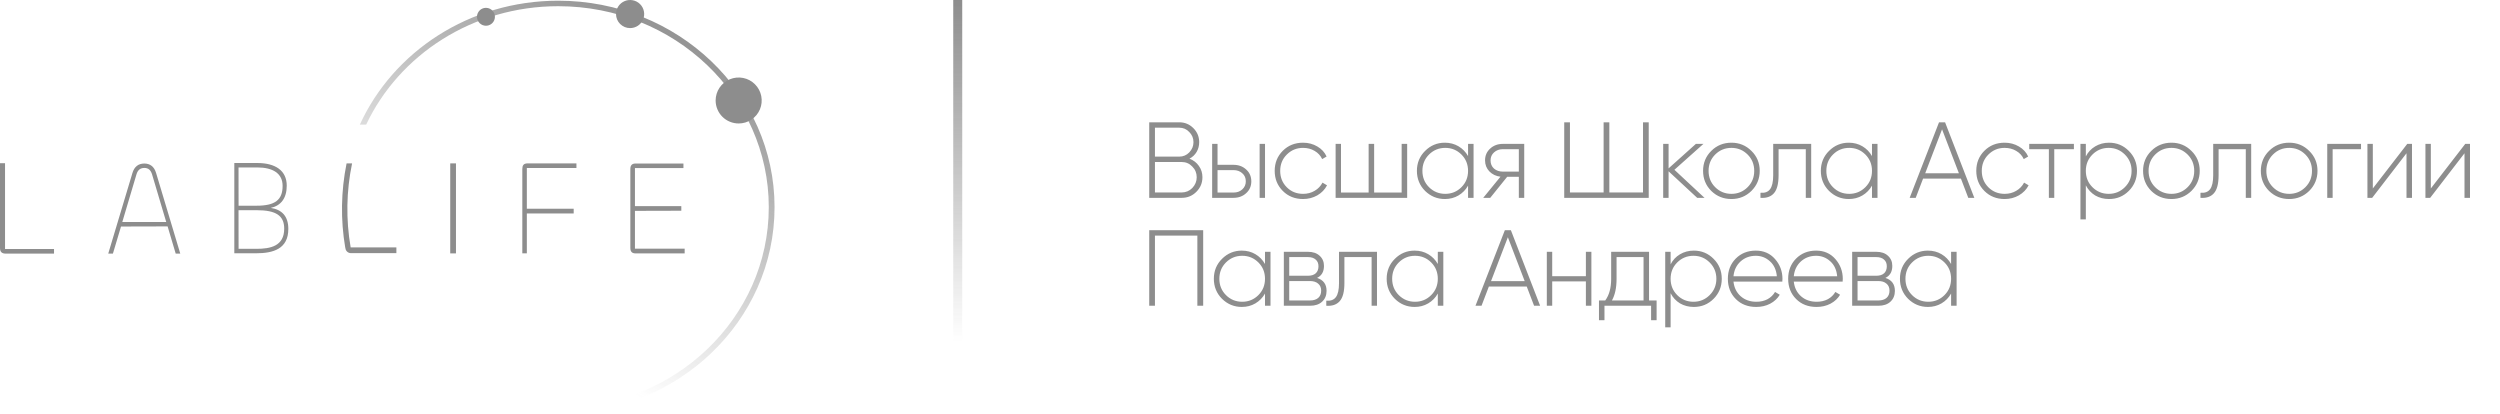 <?xml version="1.0" encoding="UTF-8"?> <svg xmlns="http://www.w3.org/2000/svg" width="139" height="23" viewBox="0 0 139 23" fill="none"><g opacity="0.6"><g clip-path="url(#clip0_11660_742)"><path d="M0.28 13.845H3.004V14.102H0.326C0.076 14.102 0 13.981 0 13.784V9.074H0.28V13.845Z" fill="#414141"></path><path d="M7.363 9.619C7.468 9.262 7.701 9.092 8.025 9.092C8.341 9.092 8.574 9.262 8.679 9.619L10.023 14.101H9.769L9.319 12.588L6.728 12.595L6.278 14.101H6.018L7.363 9.619ZM6.8 12.343H9.242L8.454 9.693C8.381 9.457 8.25 9.337 8.025 9.337C7.799 9.337 7.659 9.455 7.588 9.693L6.8 12.343Z" fill="#414141"></path><path d="M13.028 14.082V9.063H14.3C15.317 9.063 15.943 9.486 15.943 10.322C15.943 11.031 15.61 11.438 15.054 11.559C15.687 11.657 16.031 12.034 16.031 12.727C16.032 13.842 15.188 14.082 14.241 14.082H13.028ZM13.265 11.437H14.274C15.297 11.437 15.713 11.112 15.713 10.336C15.713 9.643 15.175 9.31 14.306 9.31H13.262L13.265 11.437ZM13.265 13.835H14.248C15.041 13.835 15.802 13.684 15.802 12.712C15.802 11.981 15.335 11.687 14.274 11.687H13.262L13.265 13.835Z" fill="#414141"></path><path d="M22.039 13.757H19.497C19.228 12.208 19.255 10.623 19.576 9.085H19.27C18.957 10.63 18.931 12.219 19.196 13.773H19.203C19.204 13.851 19.235 13.927 19.291 13.983C19.346 14.039 19.421 14.072 19.5 14.074H22.039V13.757Z" fill="#414141"></path><path d="M25.352 9.084V14.089H25.033V9.084H25.352Z" fill="#414141"></path><path d="M29.041 14.085V9.4C29.041 9.204 29.104 9.084 29.334 9.084H32.05V9.339H29.292V11.607H31.897V11.87H29.292V14.085H29.041Z" fill="#414141"></path><path d="M35.343 14.09C35.116 14.09 35.047 13.97 35.047 13.775V9.406C35.047 9.211 35.116 9.091 35.343 9.091H37.999V9.346H35.303V11.462H37.881V11.717L35.303 11.724V13.826H38.067V14.089L35.343 14.09Z" fill="#414141"></path><path d="M31.036 0.039C26.103 0.039 21.864 2.873 20.008 6.927H20.359C22.194 3.046 26.285 0.345 31.036 0.345C37.502 0.345 42.744 5.348 42.744 11.519C42.744 17.691 37.502 22.694 31.036 22.694C26.285 22.694 22.194 19.992 20.36 16.111H20.009C21.864 20.166 26.103 23 31.036 23C37.679 23 43.065 17.86 43.065 11.518C43.065 5.177 37.679 0.039 31.036 0.039Z" fill="url(#paint0_linear_11660_742)"></path><path d="M41.07 6.865C41.323 6.865 41.571 6.79 41.781 6.65C41.992 6.509 42.156 6.31 42.253 6.076C42.35 5.843 42.375 5.586 42.326 5.338C42.276 5.09 42.154 4.863 41.975 4.684C41.796 4.505 41.568 4.383 41.32 4.334C41.071 4.285 40.814 4.31 40.58 4.407C40.346 4.504 40.146 4.667 40.005 4.877C39.864 5.088 39.789 5.335 39.789 5.587C39.789 5.755 39.822 5.921 39.887 6.076C39.951 6.231 40.045 6.372 40.164 6.491C40.283 6.61 40.424 6.704 40.58 6.768C40.735 6.832 40.902 6.865 41.07 6.865Z" fill="#414141"></path><path d="M35.034 1.562C35.188 1.562 35.34 1.516 35.469 1.43C35.597 1.344 35.698 1.222 35.757 1.08C35.816 0.937 35.832 0.78 35.801 0.628C35.771 0.477 35.697 0.338 35.587 0.229C35.478 0.119 35.338 0.045 35.186 0.015C35.034 -0.015 34.877 0 34.734 0.06C34.591 0.119 34.469 0.219 34.383 0.347C34.297 0.476 34.251 0.627 34.251 0.781C34.251 0.884 34.271 0.985 34.31 1.08C34.35 1.175 34.407 1.261 34.48 1.333C34.553 1.406 34.639 1.463 34.734 1.503C34.829 1.542 34.931 1.562 35.034 1.562Z" fill="#414141"></path><path d="M27.018 1.431C27.117 1.431 27.213 1.402 27.295 1.347C27.377 1.293 27.441 1.215 27.479 1.124C27.517 1.033 27.527 0.933 27.508 0.837C27.488 0.74 27.441 0.652 27.371 0.582C27.302 0.513 27.213 0.465 27.116 0.446C27.02 0.427 26.919 0.437 26.828 0.474C26.737 0.512 26.659 0.576 26.605 0.657C26.55 0.739 26.52 0.835 26.52 0.934C26.52 1.065 26.573 1.192 26.666 1.285C26.76 1.378 26.886 1.431 27.018 1.431Z" fill="#414141"></path></g><path d="M66.135 8.822C66.355 8.906 66.529 9.04 66.657 9.224C66.789 9.408 66.855 9.618 66.855 9.854C66.855 10.17 66.743 10.44 66.519 10.664C66.295 10.888 66.025 11 65.709 11H63.897V6.8H65.571C65.875 6.8 66.135 6.908 66.351 7.124C66.567 7.34 66.675 7.6 66.675 7.904C66.675 8.104 66.627 8.286 66.531 8.45C66.435 8.61 66.303 8.734 66.135 8.822ZM65.571 7.1H64.215V8.708H65.571C65.787 8.708 65.971 8.63 66.123 8.474C66.279 8.31 66.357 8.12 66.357 7.904C66.357 7.684 66.279 7.496 66.123 7.34C65.975 7.18 65.791 7.1 65.571 7.1ZM64.215 10.7H65.709C65.933 10.7 66.127 10.618 66.291 10.454C66.455 10.282 66.537 10.082 66.537 9.854C66.537 9.622 66.455 9.424 66.291 9.26C66.131 9.092 65.937 9.008 65.709 9.008H64.215V10.7ZM67.695 9.164H68.583C68.863 9.164 69.097 9.25 69.285 9.422C69.477 9.594 69.573 9.814 69.573 10.082C69.573 10.35 69.477 10.57 69.285 10.742C69.097 10.914 68.863 11 68.583 11H67.395V8H67.695V9.164ZM70.035 11V8H70.335V11H70.035ZM67.695 10.706H68.583C68.779 10.706 68.941 10.648 69.069 10.532C69.201 10.412 69.267 10.262 69.267 10.082C69.267 9.894 69.201 9.744 69.069 9.632C68.941 9.516 68.779 9.458 68.583 9.458H67.695V10.706ZM72.451 11.066C71.999 11.066 71.623 10.916 71.323 10.616C71.023 10.316 70.873 9.944 70.873 9.5C70.873 9.056 71.023 8.684 71.323 8.384C71.623 8.084 71.999 7.934 72.451 7.934C72.743 7.934 73.007 8.004 73.243 8.144C73.479 8.28 73.651 8.466 73.759 8.702L73.513 8.846C73.425 8.654 73.285 8.502 73.093 8.39C72.905 8.278 72.691 8.222 72.451 8.222C72.095 8.222 71.793 8.346 71.545 8.594C71.301 8.838 71.179 9.14 71.179 9.5C71.179 9.864 71.301 10.168 71.545 10.412C71.789 10.656 72.091 10.778 72.451 10.778C72.691 10.778 72.905 10.722 73.093 10.61C73.285 10.498 73.431 10.346 73.531 10.154L73.783 10.304C73.663 10.536 73.483 10.722 73.243 10.862C73.003 10.998 72.739 11.066 72.451 11.066ZM77.932 10.706V8H78.238V11H74.26V8H74.56V10.706H76.096V8H76.402V10.706H77.932ZM81.624 8.678V8H81.93V11H81.624V10.322C81.492 10.554 81.314 10.736 81.09 10.868C80.866 11 80.614 11.066 80.334 11.066C79.91 11.066 79.544 10.916 79.236 10.616C78.932 10.312 78.78 9.94 78.78 9.5C78.78 9.06 78.932 8.69 79.236 8.39C79.54 8.086 79.906 7.934 80.334 7.934C80.614 7.934 80.866 8 81.09 8.132C81.314 8.264 81.492 8.446 81.624 8.678ZM79.452 10.406C79.7 10.654 80.002 10.778 80.358 10.778C80.71 10.778 81.01 10.654 81.258 10.406C81.502 10.162 81.624 9.86 81.624 9.5C81.624 9.14 81.502 8.838 81.258 8.594C81.01 8.346 80.71 8.222 80.358 8.222C80.002 8.222 79.7 8.346 79.452 8.594C79.208 8.838 79.086 9.14 79.086 9.5C79.086 9.86 79.208 10.162 79.452 10.406ZM83.559 8H84.747V11H84.447V9.83H83.799L82.857 11H82.467L83.427 9.824C83.179 9.796 82.973 9.698 82.809 9.53C82.649 9.362 82.569 9.158 82.569 8.918C82.569 8.65 82.665 8.43 82.857 8.258C83.045 8.086 83.279 8 83.559 8ZM83.559 9.542H84.447V8.294H83.559C83.363 8.294 83.199 8.354 83.067 8.474C82.939 8.59 82.875 8.738 82.875 8.918C82.875 9.106 82.939 9.258 83.067 9.374C83.199 9.486 83.363 9.542 83.559 9.542ZM91.351 10.7V6.8H91.669V11H86.971V6.8H87.289V10.7H89.161V6.8H89.479V10.7H91.351ZM93.097 9.44L94.771 11H94.363L92.773 9.524V11H92.473V8H92.773V9.362L94.291 8H94.711L93.097 9.44ZM96.269 11.066C95.829 11.066 95.455 10.916 95.147 10.616C94.843 10.312 94.691 9.94 94.691 9.5C94.691 9.06 94.843 8.69 95.147 8.39C95.451 8.086 95.825 7.934 96.269 7.934C96.705 7.934 97.075 8.086 97.379 8.39C97.687 8.69 97.841 9.06 97.841 9.5C97.841 9.936 97.687 10.308 97.379 10.616C97.071 10.916 96.701 11.066 96.269 11.066ZM95.363 10.406C95.611 10.654 95.913 10.778 96.269 10.778C96.621 10.778 96.921 10.654 97.169 10.406C97.413 10.162 97.535 9.86 97.535 9.5C97.535 9.14 97.413 8.838 97.169 8.594C96.921 8.346 96.621 8.222 96.269 8.222C95.913 8.222 95.611 8.346 95.363 8.594C95.119 8.838 94.997 9.14 94.997 9.5C94.997 9.86 95.119 10.162 95.363 10.406ZM98.59 8H100.702V11H100.402V8.294H98.889V9.74C98.889 10.212 98.803 10.546 98.632 10.742C98.46 10.938 98.21 11.024 97.882 11V10.718C98.126 10.738 98.303 10.672 98.415 10.52C98.531 10.368 98.59 10.108 98.59 9.74V8ZM104.083 8.678V8H104.389V11H104.083V10.322C103.951 10.554 103.773 10.736 103.549 10.868C103.325 11 103.073 11.066 102.793 11.066C102.369 11.066 102.003 10.916 101.695 10.616C101.391 10.312 101.239 9.94 101.239 9.5C101.239 9.06 101.391 8.69 101.695 8.39C101.999 8.086 102.365 7.934 102.793 7.934C103.073 7.934 103.325 8 103.549 8.132C103.773 8.264 103.951 8.446 104.083 8.678ZM101.911 10.406C102.159 10.654 102.461 10.778 102.817 10.778C103.169 10.778 103.469 10.654 103.717 10.406C103.961 10.162 104.083 9.86 104.083 9.5C104.083 9.14 103.961 8.838 103.717 8.594C103.469 8.346 103.169 8.222 102.817 8.222C102.461 8.222 102.159 8.346 101.911 8.594C101.667 8.838 101.545 9.14 101.545 9.5C101.545 9.86 101.667 10.162 101.911 10.406ZM109.772 11H109.436L109.028 9.932H106.922L106.514 11H106.178L107.81 6.8H108.146L109.772 11ZM107.978 7.19L107.042 9.632H108.914L107.978 7.19ZM111.459 11.066C111.007 11.066 110.631 10.916 110.331 10.616C110.031 10.316 109.881 9.944 109.881 9.5C109.881 9.056 110.031 8.684 110.331 8.384C110.631 8.084 111.007 7.934 111.459 7.934C111.751 7.934 112.015 8.004 112.251 8.144C112.487 8.28 112.659 8.466 112.767 8.702L112.521 8.846C112.433 8.654 112.293 8.502 112.101 8.39C111.913 8.278 111.699 8.222 111.459 8.222C111.103 8.222 110.801 8.346 110.553 8.594C110.309 8.838 110.187 9.14 110.187 9.5C110.187 9.864 110.309 10.168 110.553 10.412C110.797 10.656 111.099 10.778 111.459 10.778C111.699 10.778 111.913 10.722 112.101 10.61C112.293 10.498 112.439 10.346 112.539 10.154L112.791 10.304C112.671 10.536 112.491 10.722 112.251 10.862C112.011 10.998 111.747 11.066 111.459 11.066ZM112.825 8H115.309V8.294H114.217V11H113.917V8.294H112.825V8ZM117.262 7.934C117.694 7.934 118.06 8.086 118.36 8.39C118.664 8.69 118.816 9.06 118.816 9.5C118.816 9.94 118.664 10.312 118.36 10.616C118.06 10.916 117.694 11.066 117.262 11.066C116.978 11.066 116.722 11 116.494 10.868C116.27 10.732 116.096 10.544 115.972 10.304V12.2H115.672V8H115.972V8.696C116.096 8.456 116.27 8.27 116.494 8.138C116.722 8.002 116.978 7.934 117.262 7.934ZM116.338 10.406C116.586 10.654 116.888 10.778 117.244 10.778C117.596 10.778 117.896 10.654 118.144 10.406C118.392 10.158 118.516 9.856 118.516 9.5C118.516 9.144 118.392 8.842 118.144 8.594C117.896 8.346 117.596 8.222 117.244 8.222C116.888 8.222 116.586 8.346 116.338 8.594C116.094 8.838 115.972 9.14 115.972 9.5C115.972 9.86 116.094 10.162 116.338 10.406ZM120.733 11.066C120.293 11.066 119.919 10.916 119.611 10.616C119.307 10.312 119.155 9.94 119.155 9.5C119.155 9.06 119.307 8.69 119.611 8.39C119.915 8.086 120.289 7.934 120.733 7.934C121.169 7.934 121.539 8.086 121.843 8.39C122.151 8.69 122.305 9.06 122.305 9.5C122.305 9.936 122.151 10.308 121.843 10.616C121.535 10.916 121.165 11.066 120.733 11.066ZM119.827 10.406C120.075 10.654 120.377 10.778 120.733 10.778C121.085 10.778 121.385 10.654 121.633 10.406C121.877 10.162 121.999 9.86 121.999 9.5C121.999 9.14 121.877 8.838 121.633 8.594C121.385 8.346 121.085 8.222 120.733 8.222C120.377 8.222 120.075 8.346 119.827 8.594C119.583 8.838 119.461 9.14 119.461 9.5C119.461 9.86 119.583 10.162 119.827 10.406ZM123.054 8H125.166V11H124.866V8.294H123.354V9.74C123.354 10.212 123.268 10.546 123.096 10.742C122.924 10.938 122.674 11.024 122.346 11V10.718C122.59 10.738 122.768 10.672 122.88 10.52C122.996 10.368 123.054 10.108 123.054 9.74V8ZM127.281 11.066C126.841 11.066 126.467 10.916 126.159 10.616C125.855 10.312 125.703 9.94 125.703 9.5C125.703 9.06 125.855 8.69 126.159 8.39C126.463 8.086 126.837 7.934 127.281 7.934C127.717 7.934 128.087 8.086 128.391 8.39C128.699 8.69 128.853 9.06 128.853 9.5C128.853 9.936 128.699 10.308 128.391 10.616C128.083 10.916 127.713 11.066 127.281 11.066ZM126.375 10.406C126.623 10.654 126.925 10.778 127.281 10.778C127.633 10.778 127.933 10.654 128.181 10.406C128.425 10.162 128.547 9.86 128.547 9.5C128.547 9.14 128.425 8.838 128.181 8.594C127.933 8.346 127.633 8.222 127.281 8.222C126.925 8.222 126.623 8.346 126.375 8.594C126.131 8.838 126.009 9.14 126.009 9.5C126.009 9.86 126.131 10.162 126.375 10.406ZM129.395 8H131.273V8.294H129.695V11H129.395V8ZM131.929 10.478L133.843 8H134.107V11H133.801V8.522L131.893 11H131.629V8H131.929V10.478ZM135.154 10.478L137.068 8H137.332V11H137.026V8.522L135.118 11H134.854V8H135.154V10.478ZM63.897 12.8H66.897V17H66.573V13.1H64.215V17H63.897V12.8ZM70.334 14.678V14H70.64V17H70.334V16.322C70.202 16.554 70.024 16.736 69.8 16.868C69.576 17 69.324 17.066 69.044 17.066C68.62 17.066 68.254 16.916 67.946 16.616C67.642 16.312 67.49 15.94 67.49 15.5C67.49 15.06 67.642 14.69 67.946 14.39C68.25 14.086 68.616 13.934 69.044 13.934C69.324 13.934 69.576 14 69.8 14.132C70.024 14.264 70.202 14.446 70.334 14.678ZM68.162 16.406C68.41 16.654 68.712 16.778 69.068 16.778C69.42 16.778 69.72 16.654 69.968 16.406C70.212 16.162 70.334 15.86 70.334 15.5C70.334 15.14 70.212 14.838 69.968 14.594C69.72 14.346 69.42 14.222 69.068 14.222C68.712 14.222 68.41 14.346 68.162 14.594C67.918 14.838 67.796 15.14 67.796 15.5C67.796 15.86 67.918 16.162 68.162 16.406ZM73.229 15.452C73.581 15.564 73.757 15.804 73.757 16.172C73.757 16.42 73.675 16.62 73.511 16.772C73.351 16.924 73.125 17 72.833 17H71.381V14H72.719C72.999 14 73.217 14.074 73.373 14.222C73.533 14.366 73.613 14.554 73.613 14.786C73.613 15.106 73.485 15.328 73.229 15.452ZM72.719 14.294H71.681V15.332H72.719C72.911 15.332 73.057 15.286 73.157 15.194C73.257 15.102 73.307 14.972 73.307 14.804C73.307 14.644 73.255 14.52 73.151 14.432C73.051 14.34 72.907 14.294 72.719 14.294ZM71.681 16.706H72.833C73.033 16.706 73.187 16.658 73.295 16.562C73.403 16.466 73.457 16.332 73.457 16.16C73.457 15.992 73.401 15.862 73.289 15.77C73.181 15.674 73.029 15.626 72.833 15.626H71.681V16.706ZM74.449 14H76.561V17H76.261V14.294H74.749V15.74C74.749 16.212 74.663 16.546 74.491 16.742C74.319 16.938 74.069 17.024 73.741 17V16.718C73.985 16.738 74.163 16.672 74.275 16.52C74.391 16.368 74.449 16.108 74.449 15.74V14ZM79.942 14.678V14H80.249V17H79.942V16.322C79.811 16.554 79.632 16.736 79.409 16.868C79.184 17 78.933 17.066 78.653 17.066C78.228 17.066 77.862 16.916 77.555 16.616C77.251 16.312 77.099 15.94 77.099 15.5C77.099 15.06 77.251 14.69 77.555 14.39C77.859 14.086 78.225 13.934 78.653 13.934C78.933 13.934 79.184 14 79.409 14.132C79.632 14.264 79.811 14.446 79.942 14.678ZM77.77 16.406C78.019 16.654 78.32 16.778 78.677 16.778C79.028 16.778 79.329 16.654 79.576 16.406C79.82 16.162 79.942 15.86 79.942 15.5C79.942 15.14 79.82 14.838 79.576 14.594C79.329 14.346 79.028 14.222 78.677 14.222C78.32 14.222 78.019 14.346 77.77 14.594C77.526 14.838 77.404 15.14 77.404 15.5C77.404 15.86 77.526 16.162 77.77 16.406ZM85.631 17H85.295L84.887 15.932H82.781L82.373 17H82.037L83.669 12.8H84.005L85.631 17ZM83.837 13.19L82.901 15.632H84.773L83.837 13.19ZM88.175 15.356V14H88.481V17H88.175V15.644H86.303V17H86.003V14H86.303V15.356H88.175ZM91.687 14V16.706H92.107V17.804H91.801V17H89.209V17.804H88.903V16.706H89.251C89.471 16.41 89.581 16.008 89.581 15.5V14H91.687ZM89.623 16.706H91.381V14.294H89.881V15.5C89.881 15.996 89.795 16.398 89.623 16.706ZM94.176 13.934C94.608 13.934 94.974 14.086 95.274 14.39C95.578 14.69 95.73 15.06 95.73 15.5C95.73 15.94 95.578 16.312 95.274 16.616C94.974 16.916 94.608 17.066 94.176 17.066C93.892 17.066 93.636 17 93.408 16.868C93.184 16.732 93.01 16.544 92.886 16.304V18.2H92.586V14H92.886V14.696C93.01 14.456 93.184 14.27 93.408 14.138C93.636 14.002 93.892 13.934 94.176 13.934ZM93.252 16.406C93.5 16.654 93.802 16.778 94.158 16.778C94.51 16.778 94.81 16.654 95.058 16.406C95.306 16.158 95.43 15.856 95.43 15.5C95.43 15.144 95.306 14.842 95.058 14.594C94.81 14.346 94.51 14.222 94.158 14.222C93.802 14.222 93.5 14.346 93.252 14.594C93.008 14.838 92.886 15.14 92.886 15.5C92.886 15.86 93.008 16.162 93.252 16.406ZM97.623 13.934C98.063 13.934 98.419 14.09 98.691 14.402C98.967 14.714 99.105 15.084 99.105 15.512C99.105 15.52 99.103 15.544 99.099 15.584C99.099 15.624 99.099 15.648 99.099 15.656H96.381C96.417 15.992 96.551 16.264 96.783 16.472C97.015 16.676 97.305 16.778 97.653 16.778C97.889 16.778 98.097 16.73 98.277 16.634C98.457 16.534 98.595 16.4 98.691 16.232L98.955 16.388C98.831 16.596 98.653 16.762 98.421 16.886C98.193 17.006 97.935 17.066 97.647 17.066C97.183 17.066 96.805 16.92 96.513 16.628C96.217 16.332 96.069 15.956 96.069 15.5C96.069 15.052 96.213 14.68 96.501 14.384C96.797 14.084 97.171 13.934 97.623 13.934ZM97.623 14.222C97.287 14.222 97.003 14.328 96.771 14.54C96.543 14.752 96.413 15.026 96.381 15.362H98.793C98.761 15.006 98.633 14.728 98.409 14.528C98.185 14.324 97.923 14.222 97.623 14.222ZM100.977 13.934C101.417 13.934 101.773 14.09 102.045 14.402C102.321 14.714 102.459 15.084 102.459 15.512C102.459 15.52 102.457 15.544 102.453 15.584C102.453 15.624 102.453 15.648 102.453 15.656H99.734C99.77 15.992 99.904 16.264 100.137 16.472C100.369 16.676 100.659 16.778 101.007 16.778C101.243 16.778 101.451 16.73 101.631 16.634C101.811 16.534 101.949 16.4 102.045 16.232L102.309 16.388C102.185 16.596 102.007 16.762 101.775 16.886C101.547 17.006 101.289 17.066 101.001 17.066C100.537 17.066 100.159 16.92 99.867 16.628C99.57 16.332 99.422 15.956 99.422 15.5C99.422 15.052 99.567 14.68 99.855 14.384C100.151 14.084 100.525 13.934 100.977 13.934ZM100.977 14.222C100.641 14.222 100.357 14.328 100.125 14.54C99.897 14.752 99.766 15.026 99.734 15.362H102.147C102.115 15.006 101.987 14.728 101.763 14.528C101.539 14.324 101.277 14.222 100.977 14.222ZM104.828 15.452C105.18 15.564 105.356 15.804 105.356 16.172C105.356 16.42 105.274 16.62 105.11 16.772C104.95 16.924 104.724 17 104.432 17H102.98V14H104.318C104.598 14 104.816 14.074 104.972 14.222C105.132 14.366 105.212 14.554 105.212 14.786C105.212 15.106 105.084 15.328 104.828 15.452ZM104.318 14.294H103.28V15.332H104.318C104.51 15.332 104.656 15.286 104.756 15.194C104.856 15.102 104.906 14.972 104.906 14.804C104.906 14.644 104.854 14.52 104.75 14.432C104.65 14.34 104.506 14.294 104.318 14.294ZM103.28 16.706H104.432C104.632 16.706 104.786 16.658 104.894 16.562C105.002 16.466 105.056 16.332 105.056 16.16C105.056 15.992 105 15.862 104.888 15.77C104.78 15.674 104.628 15.626 104.432 15.626H103.28V16.706ZM108.481 14.678V14H108.787V17H108.481V16.322C108.349 16.554 108.171 16.736 107.947 16.868C107.723 17 107.471 17.066 107.191 17.066C106.767 17.066 106.401 16.916 106.093 16.616C105.789 16.312 105.637 15.94 105.637 15.5C105.637 15.06 105.789 14.69 106.093 14.39C106.397 14.086 106.763 13.934 107.191 13.934C107.471 13.934 107.723 14 107.947 14.132C108.171 14.264 108.349 14.446 108.481 14.678ZM106.309 16.406C106.557 16.654 106.859 16.778 107.215 16.778C107.567 16.778 107.867 16.654 108.115 16.406C108.359 16.162 108.481 15.86 108.481 15.5C108.481 15.14 108.359 14.838 108.115 14.594C107.867 14.346 107.567 14.222 107.215 14.222C106.859 14.222 106.557 14.346 106.309 14.594C106.065 14.838 105.943 15.14 105.943 15.5C105.943 15.86 106.065 16.162 106.309 16.406Z" fill="#414141"></path><line x1="53.25" y1="1.09278e-08" x2="53.25" y2="23" stroke="url(#paint1_linear_11660_742)" stroke-width="0.5"></line></g><defs><linearGradient id="paint0_linear_11660_742" x1="36.64" y1="6.72973e-05" x2="27.312" y2="17.761" gradientUnits="userSpaceOnUse"><stop stop-color="#414141"></stop><stop offset="1" stop-color="#414141" stop-opacity="0"></stop></linearGradient><linearGradient id="paint1_linear_11660_742" x1="53.48" y1="2.08178e-08" x2="53.48" y2="24.668" gradientUnits="userSpaceOnUse"><stop stop-color="#414141"></stop><stop offset="0.771" stop-color="#414141" stop-opacity="0"></stop></linearGradient><clipPath id="clip0_11660_742"><rect width="43.125" height="23" fill="white"></rect></clipPath></defs></svg> 